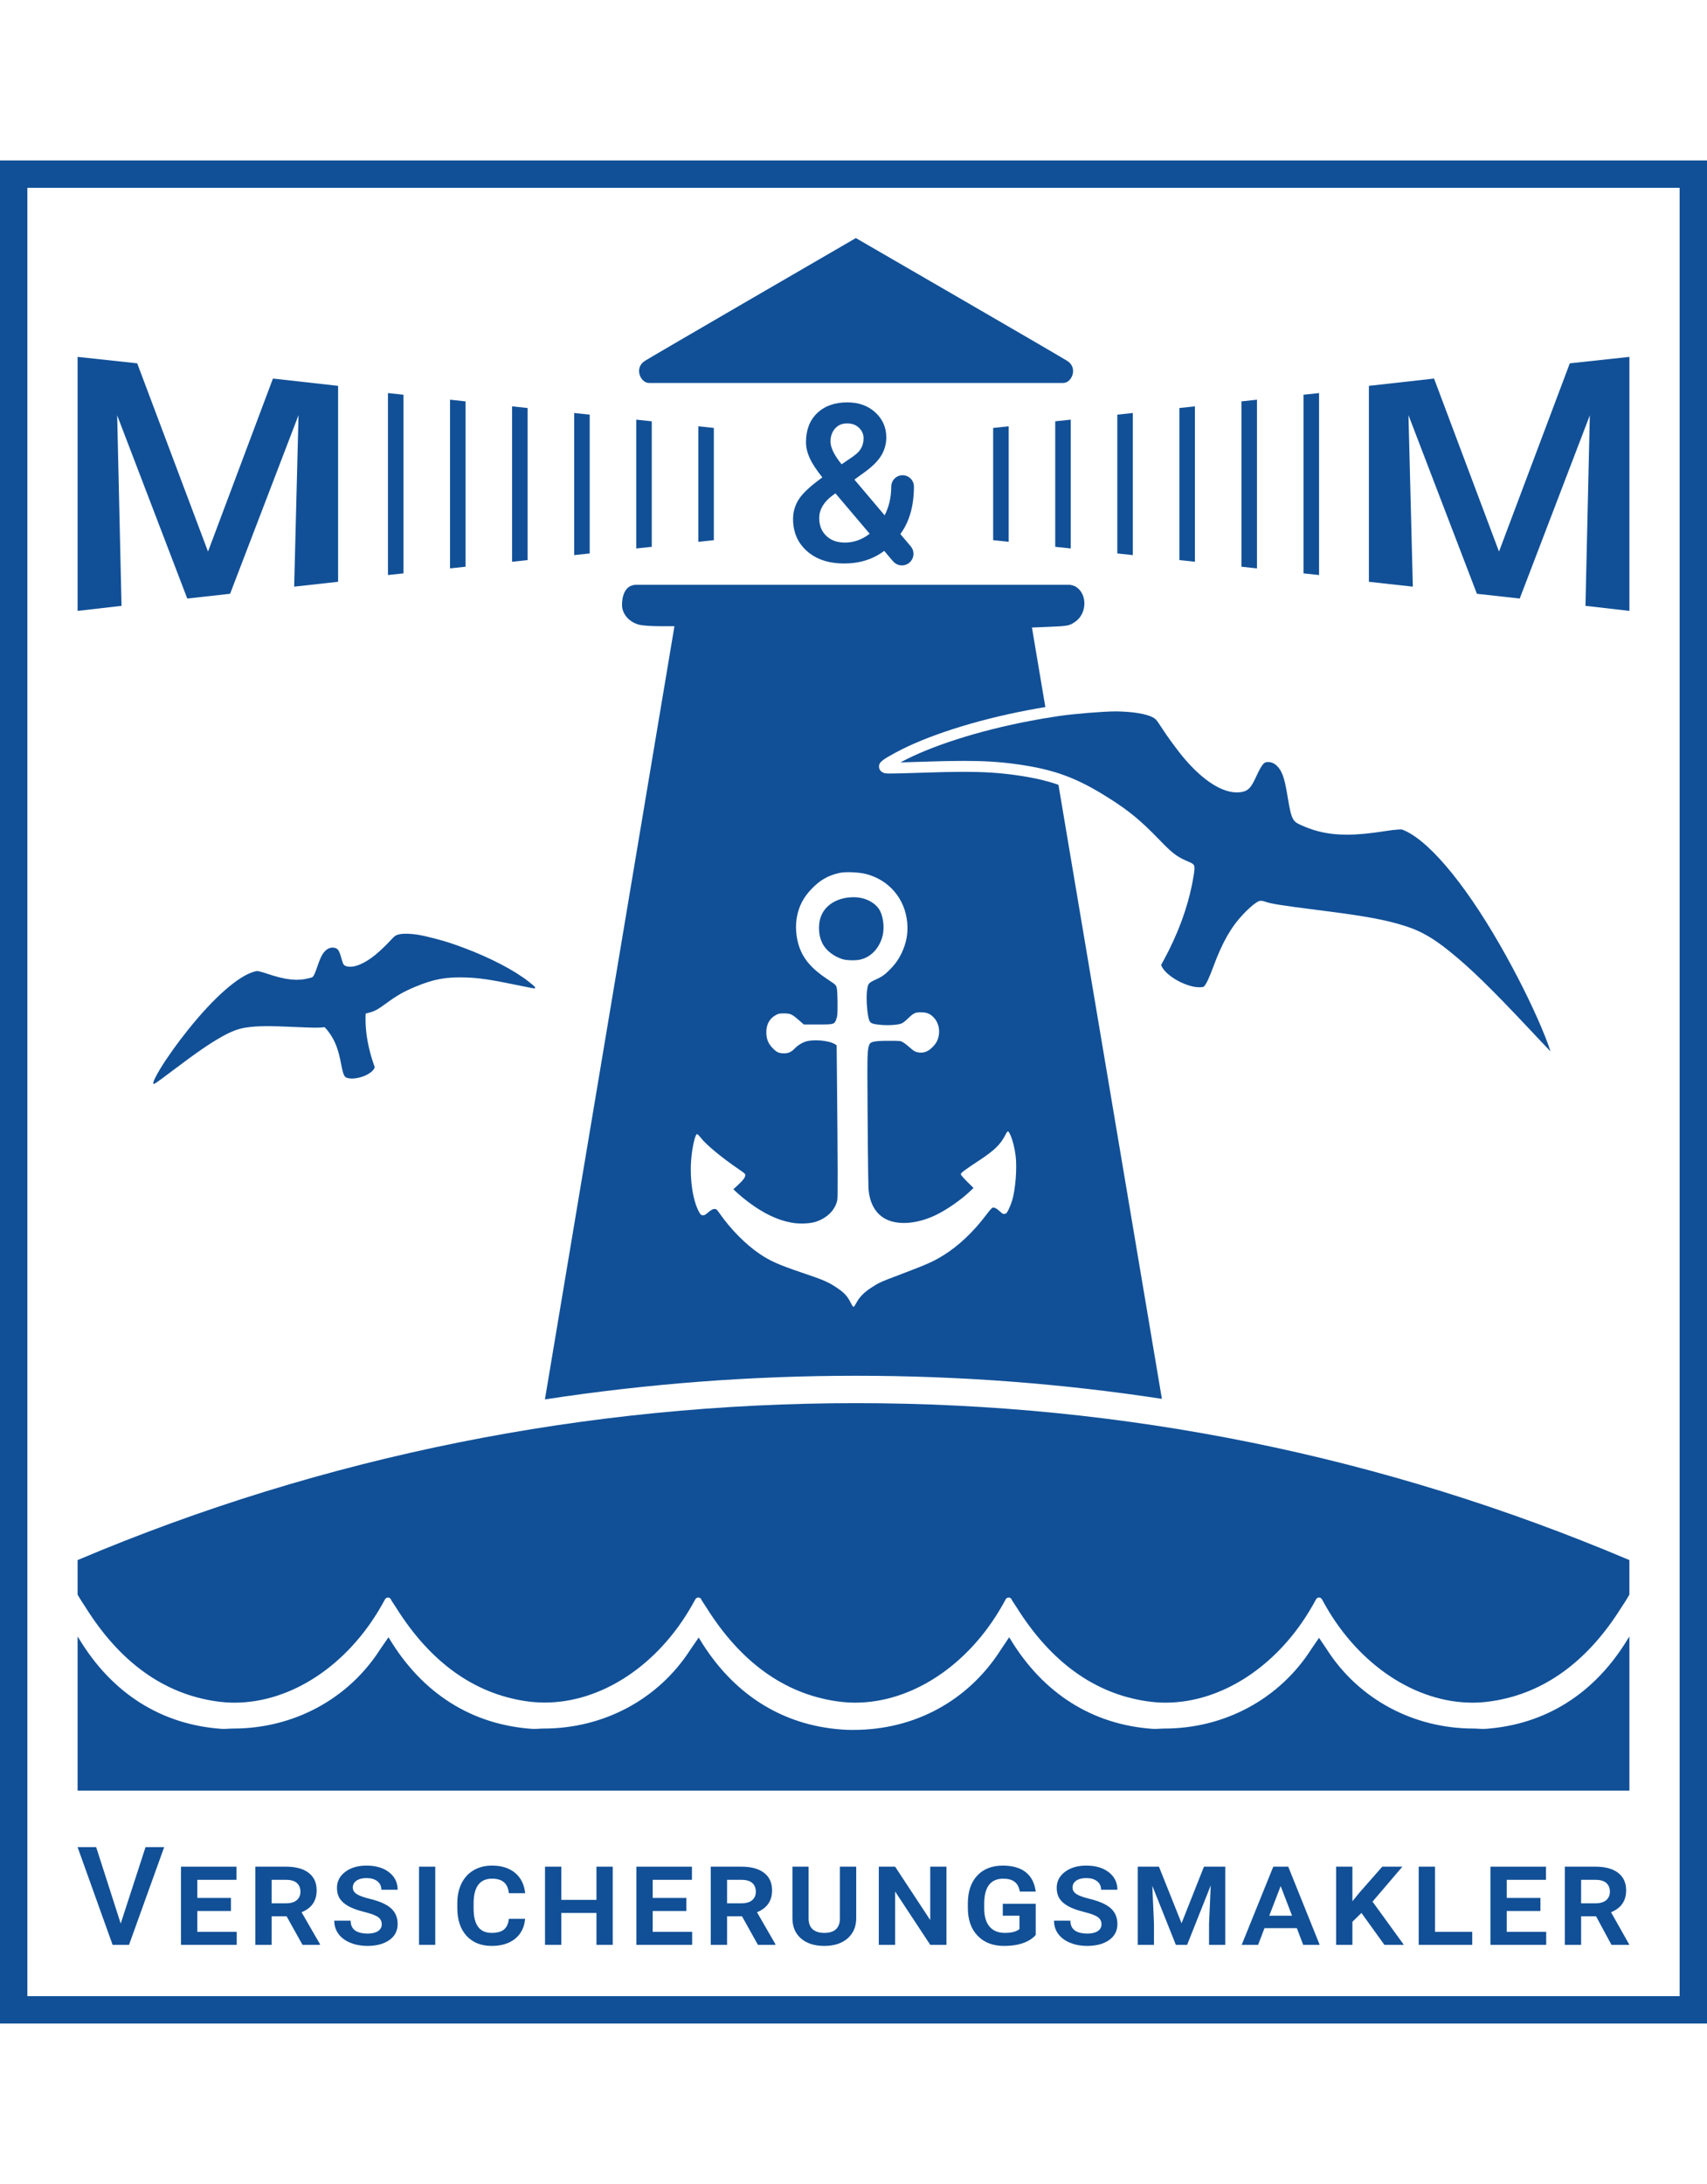 <?xml version="1.0" encoding="UTF-8" standalone="no"?>
<!DOCTYPE svg PUBLIC "-//W3C//DTD SVG 1.1//EN" "http://www.w3.org/Graphics/SVG/1.1/DTD/svg11.dtd">
<svg width="100%" height="100%" viewBox="0 0 330 422" version="1.1" xmlns="http://www.w3.org/2000/svg" xmlns:xlink="http://www.w3.org/1999/xlink" xml:space="preserve" xmlns:serif="http://www.serif.com/" style="fill-rule:evenodd;clip-rule:evenodd;stroke-linejoin:round;stroke-miterlimit:2;">
    <g id="Logo_Blau_1_" transform="matrix(1,0,0,1,0,31)">
        <g id="Versicherungsmakler">
            <path d="M23.336,340.682L28.134,325.914L31.738,325.914L24.944,344.791L21.767,344.791L15,325.914L18.592,325.914L23.336,340.682Z" style="fill:rgb(17,80,151);fill-rule:nonzero;"/>
            <path d="M44.648,338.258L38.14,338.258L38.14,342.278L45.763,342.278L45.763,344.793L34.99,344.793L34.99,329.689L45.723,329.689L45.723,332.23L38.14,332.23L38.14,335.73L44.648,335.73L44.648,338.258Z" style="fill:rgb(17,80,151);fill-rule:nonzero;"/>
            <path d="M55.406,339.281L52.515,339.281L52.515,344.791L49.366,344.791L49.366,329.687L55.277,329.687C57.162,329.687 58.623,330.082 59.661,330.873C60.697,331.664 61.216,332.795 61.216,334.264C61.216,336.295 60.244,337.705 58.3,338.492L61.852,344.649L61.852,344.793L58.48,344.793L55.406,339.281ZM52.516,336.766L55.278,336.766C56.213,336.766 56.912,336.561 57.38,336.151C57.846,335.742 58.08,335.199 58.08,334.524C58.08,333.824 57.851,333.266 57.397,332.852C56.944,332.436 56.237,332.229 55.278,332.229L52.516,332.229L52.516,336.766Z" style="fill:rgb(17,80,151);fill-rule:nonzero;"/>
            <path d="M73.802,340.824C73.802,340.254 73.576,339.799 73.127,339.457C72.678,339.115 71.794,338.781 70.477,338.451C69.16,338.123 68.12,337.748 67.358,337.324C66.598,336.9 66.039,336.406 65.679,335.84C65.319,335.274 65.141,334.592 65.141,333.797C65.141,332.535 65.672,331.5 66.736,330.692C67.799,329.885 69.174,329.481 70.859,329.481C72.674,329.481 74.13,329.914 75.228,330.776C76.327,331.641 76.874,332.764 76.874,334.147L73.724,334.147C73.724,333.448 73.465,332.897 72.946,332.496C72.428,332.094 71.732,331.892 70.859,331.892C70.039,331.892 69.389,332.06 68.916,332.392C68.438,332.724 68.203,333.167 68.203,333.72C68.203,334.222 68.446,334.636 68.933,334.966C69.422,335.294 70.285,335.609 71.52,335.911C73.43,336.378 74.8,336.997 75.63,337.765C76.459,338.536 76.874,339.534 76.874,340.761C76.874,342.083 76.338,343.12 75.267,343.872C74.196,344.624 72.777,345 71.014,345C69.822,345 68.731,344.799 67.742,344.396C66.752,343.993 65.984,343.424 65.44,342.691C64.895,341.957 64.624,341.101 64.624,340.125L67.787,340.125C67.787,341.783 68.892,342.613 71.106,342.613C71.944,342.613 72.603,342.453 73.084,342.134C73.562,341.814 73.802,341.377 73.802,340.824Z" style="fill:rgb(17,80,151);fill-rule:nonzero;"/>
            <rect x="81.007" y="329.687" width="3.138" height="15.104" style="fill:rgb(17,80,151);fill-rule:nonzero;"/>
            <path d="M101.515,339.762C101.369,341.412 100.722,342.699 99.577,343.619C98.431,344.539 96.921,345 95.046,345C93.006,345 91.39,344.352 90.195,343.055C89.004,341.758 88.407,339.955 88.407,337.649L88.407,336.766C88.407,335.305 88.679,334.024 89.223,332.922C89.767,331.82 90.55,330.971 91.57,330.375C92.591,329.777 93.774,329.48 95.124,329.48C96.974,329.48 98.46,329.951 99.584,330.892C100.708,331.834 101.355,333.144 101.527,334.82L98.378,334.82C98.274,333.853 97.952,333.142 97.413,332.689C96.872,332.234 96.108,332.006 95.124,332.006C92.747,332.006 91.558,333.607 91.558,336.804L91.558,337.738C91.558,339.338 91.848,340.529 92.427,341.31C93.006,342.092 93.879,342.484 95.046,342.484C96.083,342.484 96.87,342.273 97.404,341.849C97.941,341.424 98.264,340.728 98.378,339.76L101.515,339.762Z" style="fill:rgb(17,80,151);fill-rule:nonzero;"/>
            <path d="M118.457,344.791L115.307,344.791L115.307,338.633L108.513,338.633L108.513,344.791L105.363,344.791L105.363,329.687L108.513,329.687L108.513,336.105L115.307,336.105L115.307,329.687L118.457,329.687L118.457,344.791Z" style="fill:rgb(17,80,151);fill-rule:nonzero;"/>
            <path d="M132.69,338.258L126.181,338.258L126.181,342.278L133.805,342.278L133.805,344.793L123.031,344.793L123.031,329.689L133.766,329.689L133.766,332.23L126.181,332.23L126.181,335.73L132.69,335.73L132.69,338.258Z" style="fill:rgb(17,80,151);fill-rule:nonzero;"/>
            <path d="M143.448,339.281L140.556,339.281L140.556,344.791L137.406,344.791L137.406,329.687L143.318,329.687C145.204,329.687 146.665,330.082 147.702,330.873C148.738,331.664 149.258,332.795 149.258,334.264C149.258,336.295 148.286,337.705 146.341,338.492L149.894,344.649L149.894,344.793L146.523,344.793L143.448,339.281ZM140.557,336.766L143.319,336.766C144.254,336.766 144.954,336.561 145.422,336.151C145.888,335.742 146.121,335.199 146.121,334.524C146.121,333.824 145.893,333.266 145.439,332.852C144.985,332.436 144.278,332.229 143.319,332.229L140.557,332.229L140.557,336.766Z" style="fill:rgb(17,80,151);fill-rule:nonzero;"/>
            <path d="M165.525,329.687L165.525,339.631C165.525,341.274 164.969,342.58 163.859,343.547C162.749,344.516 161.247,345 159.353,345C157.46,345 155.96,344.521 154.855,343.566C153.749,342.611 153.195,341.299 153.195,339.629L153.195,329.687L156.32,329.687L156.32,339.644C156.32,340.638 156.591,341.361 157.136,341.81C157.681,342.258 158.419,342.484 159.353,342.484C161.332,342.484 162.339,341.568 162.374,339.736L162.374,329.687L165.525,329.687Z" style="fill:rgb(17,80,151);fill-rule:nonzero;"/>
            <path d="M182.973,344.791L179.836,344.791L173.042,334.484L173.042,344.791L169.891,344.791L169.891,329.687L173.042,329.687L179.836,340.006L179.836,329.687L182.973,329.687L182.973,344.791Z" style="fill:rgb(17,80,151);fill-rule:nonzero;"/>
            <path d="M200.227,342.887L199.93,343.199C198.633,344.399 196.692,345.002 194.108,345.002C191.964,345.002 190.261,344.351 189.001,343.043C187.738,341.737 187.106,339.939 187.106,337.649L187.106,336.805C187.106,334.516 187.709,332.721 188.91,331.424C190.11,330.129 191.765,329.481 193.876,329.481C195.733,329.481 197.203,329.901 198.285,330.746C199.364,331.588 200.014,332.84 200.227,334.5L197.155,334.5C197,333.635 196.662,333.004 196.137,332.604C195.614,332.208 194.886,332.008 193.952,332.008C191.497,332.008 190.268,333.629 190.268,336.871L190.268,337.699C190.268,339.281 190.614,340.474 191.305,341.277C191.996,342.082 192.982,342.484 194.262,342.484C195.54,342.484 196.483,342.238 197.088,341.748L197.088,339.166L193.859,339.166L193.859,336.857L200.224,336.857L200.224,342.886L200.227,342.886L200.227,342.887Z" style="fill:rgb(17,80,151);fill-rule:nonzero;"/>
            <path d="M212.943,340.824C212.943,340.254 212.717,339.799 212.268,339.457C211.818,339.115 210.935,338.781 209.618,338.451C208.3,338.123 207.261,337.748 206.5,337.324C205.738,336.9 205.179,336.406 204.82,335.84C204.461,335.274 204.281,334.592 204.281,333.797C204.281,332.535 204.812,331.5 205.878,330.692C206.94,329.885 208.316,329.481 210.001,329.481C211.814,329.481 213.272,329.914 214.37,330.776C215.468,331.641 216.016,332.764 216.016,334.147L212.866,334.147C212.866,333.448 212.606,332.897 212.089,332.496C211.57,332.094 210.875,331.892 210.002,331.892C209.18,331.892 208.531,332.06 208.057,332.392C207.583,332.724 207.344,333.167 207.344,333.72C207.344,334.222 207.588,334.636 208.075,334.966C208.563,335.294 209.427,335.609 210.663,335.911C212.571,336.378 213.942,336.997 214.772,337.765C215.601,338.536 216.016,339.534 216.016,340.761C216.016,342.083 215.48,343.12 214.41,343.872C213.338,344.624 211.92,345.001 210.156,345.001C208.965,345.001 207.873,344.8 206.883,344.397C205.893,343.994 205.127,343.425 204.582,342.692C204.037,341.958 203.765,341.102 203.765,340.126L206.929,340.126C206.929,341.784 208.035,342.614 210.248,342.614C211.086,342.614 211.746,342.454 212.225,342.135C212.703,341.814 212.943,341.377 212.943,340.824Z" style="fill:rgb(17,80,151);fill-rule:nonzero;"/>
            <path d="M224.051,329.688L228.42,340.619L232.751,329.688L236.874,329.688L236.874,344.792L233.735,344.792L233.735,340.708L234.059,333.316L229.496,344.792L227.317,344.792L222.766,333.384L223.09,340.708L223.09,344.792L219.952,344.792L219.952,329.688L224.051,329.688Z" style="fill:rgb(17,80,151);fill-rule:nonzero;"/>
            <path d="M250.705,341.562L244.455,341.562L243.223,344.791L240.047,344.791L246.152,329.687L249.045,329.687L255.125,344.791L251.936,344.791L250.705,341.562ZM245.375,339.166L249.783,339.166L247.58,333.434L245.375,339.166Z" style="fill:rgb(17,80,151);fill-rule:nonzero;"/>
            <path d="M263.199,338.633L261.449,340.332L261.449,344.791L258.299,344.791L258.299,329.687L261.449,329.687L261.449,336.365L262.875,334.627L267.219,329.688L271.11,329.688L265.339,336.444L271.395,344.793L267.634,344.793L263.199,338.633Z" style="fill:rgb(17,80,151);fill-rule:nonzero;"/>
            <path d="M277.42,342.277L284.615,342.277L284.615,344.791L274.267,344.791L274.267,329.687L277.418,329.687L277.42,342.277Z" style="fill:rgb(17,80,151);fill-rule:nonzero;"/>
            <path d="M297.799,338.258L291.289,338.258L291.289,342.278L298.913,342.278L298.913,344.793L288.139,344.793L288.139,329.689L298.875,329.689L298.875,332.23L291.289,332.23L291.289,335.73L297.799,335.73L297.799,338.258Z" style="fill:rgb(17,80,151);fill-rule:nonzero;"/>
            <path d="M308.557,339.281L305.664,339.281L305.664,344.791L302.514,344.791L302.514,329.687L308.426,329.687C310.311,329.687 311.772,330.082 312.809,330.873C313.846,331.664 314.366,332.795 314.366,334.264C314.366,336.295 313.393,337.705 311.448,338.492L315.002,344.793L311.53,344.793L308.557,339.281ZM305.664,336.766L308.426,336.766C309.36,336.766 310.061,336.561 310.528,336.151C310.995,335.742 311.227,335.199 311.227,334.524C311.227,333.824 311,333.266 310.546,332.852C310.092,332.436 309.386,332.229 308.426,332.229L305.664,332.229L305.664,336.766Z" style="fill:rgb(17,80,151);fill-rule:nonzero;"/>
        </g>
        <path id="Basis_unten" d="M287.176,303.059C286.422,303.11 285.655,303 284.902,303L284.9,303C273.303,303 262.687,297.367 256.506,287.713L254.996,285.471L253.484,287.68C247.306,297.333 236.69,303 225.093,303L225.091,303C224.336,303 223.57,303.109 222.817,303.059C211.202,302.235 201.676,296.254 195.27,285.639L195.089,285.368L193.441,287.831C187.261,297.485 177.001,303.261 165.001,303.261L165.001,303.267C164.001,303.267 163.525,303.244 162.772,303.193C151.158,302.369 141.656,296.324 135.251,285.708L135.082,285.402L133.487,287.714C127.306,297.365 116.695,303 105.099,303L105.097,303C104.342,303 103.576,303.109 102.823,303.059C91.207,302.235 81.681,296.253 75.276,285.639L75.095,285.368L73.494,287.697C67.313,297.35 56.697,303 45.101,303L45.099,303C44.344,303 43.578,303.109 42.826,303.059C31.211,302.235 21.685,296.254 15.278,285.639L15,285.234L15,315L315,315L315,285.234L314.723,285.636C308.315,296.254 298.791,302.234 287.176,303.059Z" style="fill:rgb(17,80,151);fill-rule:nonzero;"/>
        <path id="Basis_oben" d="M314.802,270.366C267.358,250.3 217.456,240.124 165.5,240.124C113.543,240.124 62.643,250.3 15.197,270.366C15.132,270.392 15.065,270.425 15,270.452L15,277.119L15.276,277.588C15.395,277.786 15.516,277.983 15.637,278.178C15.709,278.294 15.772,278.397 15.841,278.507L16.576,279.63C23.163,290.138 31.592,296.225 41.636,297.715C42.843,297.897 44.077,298 45.306,298L45.308,298C56.289,298 67.197,290.793 73.774,279.209L74.436,278.021C74.582,277.761 74.878,277.631 75.167,277.707C75.402,277.769 75.573,277.957 75.627,278.186L76.573,279.631C83.16,290.139 91.59,296.215 101.633,297.704C102.84,297.887 104.074,297.978 105.304,297.978L105.305,297.978C116.288,297.978 127.196,290.782 133.772,279.198L134.433,278.015C134.578,277.755 134.875,277.626 135.164,277.703C135.399,277.765 135.569,277.954 135.625,278.183L136.569,279.627C143.158,290.135 151.587,296.222 161.631,297.712C162.838,297.894 164.07,297.997 165.301,297.997L165.303,297.997C176.285,297.997 187.193,290.79 193.77,279.206L194.43,278.018C194.575,277.759 194.874,277.626 195.16,277.704C195.396,277.766 195.566,277.954 195.622,278.183L196.566,279.628C203.156,290.136 211.586,296.222 221.628,297.712C222.835,297.894 224.067,297.997 225.298,297.997L225.3,297.997C236.281,297.997 247.189,290.79 253.766,279.206L254.426,278.018C254.434,278.003 254.447,277.993 254.454,277.981C254.475,277.948 254.499,277.919 254.524,277.889C254.546,277.866 254.571,277.842 254.596,277.823C254.623,277.802 254.654,277.783 254.684,277.764C254.717,277.746 254.749,277.731 254.787,277.719C254.802,277.714 254.812,277.704 254.828,277.7C254.846,277.695 254.863,277.698 254.882,277.695C254.919,277.687 254.955,277.685 254.994,277.685C255.031,277.685 255.066,277.689 255.102,277.695C255.121,277.698 255.137,277.695 255.156,277.7C255.171,277.704 255.181,277.713 255.195,277.719C255.232,277.731 255.267,277.747 255.301,277.766C255.33,277.784 255.358,277.798 255.384,277.82C255.411,277.841 255.436,277.865 255.46,277.889C255.484,277.917 255.509,277.946 255.529,277.977C255.538,277.991 255.55,277.998 255.556,278.012L256.218,279.205C262.802,290.793 273.709,298 284.69,298L284.692,298C285.921,298 287.155,297.896 288.362,297.715C298.407,296.225 306.836,290.143 313.423,279.635L314.157,278.509C314.226,278.399 314.289,278.295 314.361,278.18C314.482,277.985 314.603,277.787 314.722,277.589L314.998,277.119L314.998,270.452C314.934,270.425 314.867,270.395 314.802,270.366Z" style="fill:rgb(17,80,151);fill-rule:nonzero;"/>
        <g>
            <path d="M204.621,120.642C202.131,119.775 199.496,119.205 196.185,118.747C193.039,118.315 190.167,118.138 186.276,118.138C184.088,118.138 181.463,118.195 178.016,118.314C174.991,118.417 173.108,118.464 172.092,118.464C171.304,118.464 171.103,118.439 170.897,118.362C170.112,118.073 169.958,117.524 169.934,117.221C169.863,116.258 170.678,115.762 173.044,114.471C178.981,111.225 188.588,108.139 198.743,106.218C200.031,105.971 200.931,105.809 202.087,105.621L199.497,90.255L202.893,90.114C206.526,89.973 206.807,89.903 208.002,89.036C210.088,87.489 210.264,83.842 208.018,82.394C207.504,82.063 206.786,81.998 206.786,81.998L123,81.998C120.779,81.998 120.226,84.294 120.249,85.935C120.27,87.693 121.712,89.293 123.68,89.739C124.267,89.881 126,89.999 127.548,89.999L130.384,89.999L105.343,239.402C125.146,236.366 145.243,234.832 165.499,234.832C185.515,234.832 205.228,236.329 224.62,239.295L204.621,120.642ZM195.667,200.975C195.284,202.213 194.651,203.509 194.417,203.509C194.316,203.509 194.146,203.542 194.056,203.575C193.955,203.609 193.673,203.429 193.347,203.113C192.703,202.507 192.175,202.236 191.862,202.359C191.738,202.405 191.174,203.046 190.623,203.791C188.179,207.034 185.284,209.76 182.39,211.551C180.419,212.768 179.418,213.218 174.328,215.155C170.037,216.775 169.854,216.868 168.311,217.89C166.915,218.826 166.127,219.66 165.484,220.865C165.295,221.226 165.067,221.531 165.002,221.531C164.924,221.531 164.686,221.193 164.481,220.763C163.897,219.579 163.299,218.88 162.172,218.092C160.201,216.73 159.514,216.424 154.786,214.825C150.558,213.395 148.837,212.629 146.853,211.278C144.183,209.487 141.255,206.524 139.127,203.471C138.608,202.729 138.472,202.604 138.203,202.604C137.785,202.604 137.515,202.751 136.793,203.358C136.321,203.764 136.142,203.854 135.84,203.821C135.511,203.789 135.422,203.71 135.105,203.11C133.946,200.95 133.337,196.983 133.608,193.246C133.777,190.835 134.386,188.134 134.747,188.134C134.85,188.134 135.176,188.459 135.492,188.863C136.504,190.192 139.668,192.796 142.933,195.003C143.869,195.633 144.081,195.825 144.081,196.05C144.081,196.48 143.698,197.009 142.695,197.943L141.771,198.798L142.561,199.531C142.999,199.936 143.933,200.715 144.644,201.243C147.593,203.472 150.376,204.79 153.09,205.263C154.635,205.534 156.685,205.433 157.799,205.05C160.006,204.284 161.516,202.717 161.875,200.837C161.979,200.263 161.966,194.406 161.809,177.973L161.742,170.966L161.338,170.72C160.234,170.066 157.462,169.807 155.942,170.201C155.132,170.415 154.23,170.966 153.598,171.632C153.013,172.251 152.408,172.532 151.628,172.532C150.635,172.532 150.207,172.364 149.498,171.653C148.597,170.764 148.216,169.942 148.155,168.76C148.066,167.092 148.686,165.853 149.947,165.156C150.5,164.851 150.657,164.818 151.57,164.818C152.809,164.818 153.102,164.954 154.457,166.136L155.398,166.958L158.126,166.958C161.291,166.958 161.314,166.946 161.695,165.876C161.886,165.347 161.922,164.976 161.911,162.847C161.897,161.181 161.853,160.245 161.754,159.863C161.595,159.299 161.585,159.289 159.962,158.217C156.909,156.178 155.334,154.355 154.487,151.888C153.868,150.063 153.713,147.843 154.092,146.007C154.509,143.981 155.32,142.436 156.796,140.861C158.462,139.091 160.107,138.134 162.325,137.663C163.507,137.414 166.053,137.526 167.45,137.888C171.876,139.036 174.952,142.663 175.379,147.214C175.582,149.331 175.222,151.256 174.275,153.217C173.598,154.59 172.9,155.526 171.663,156.708C170.841,157.485 170.535,157.688 169.396,158.229C167.854,158.938 167.796,159.016 167.606,160.503C167.415,162.012 167.662,165.189 168.046,166.156C168.272,166.73 168.664,166.888 170.318,167.036C171.907,167.17 173.798,167.023 174.384,166.72C174.599,166.619 175.127,166.191 175.556,165.774C176.626,164.739 176.929,164.604 178.035,164.604C179.116,164.604 179.759,164.85 180.446,165.538C181.324,166.417 181.717,167.724 181.493,169.03C181.324,169.975 181.028,170.55 180.332,171.27C179.375,172.262 178.438,172.577 177.312,172.307C176.874,172.206 176.557,172.014 175.926,171.44C175.477,171.035 174.878,170.573 174.598,170.415C174.091,170.112 174.078,170.112 171.784,170.112C169.147,170.112 168.326,170.268 168.088,170.786C167.752,171.518 167.673,172.623 167.684,176.532C167.717,185.643 167.83,197.673 167.899,198.651C168.101,201.555 169.317,203.641 171.389,204.631C173.856,205.815 177.629,205.432 181.191,203.641C183.148,202.661 185.73,200.87 187.349,199.35L188.205,198.548L186.976,197.333C186.221,196.576 185.747,196.026 185.747,195.879C185.747,195.631 186.469,195.081 189.296,193.223C192.226,191.295 193.372,190.182 194.317,188.378C194.847,187.364 194.903,187.364 195.367,188.411C195.782,189.323 196.178,190.933 196.346,192.365C196.635,194.792 196.309,198.845 195.667,200.975Z" style="fill:rgb(17,80,151);fill-rule:nonzero;"/>
            <path d="M170.494,150.291C171.022,148.735 170.865,146.472 170.143,145.019C169.558,143.847 168.127,142.855 166.528,142.518C165.132,142.214 163.352,142.372 162.013,142.902C159.648,143.836 158.339,145.718 158.339,148.207C158.329,149.436 158.499,150.223 158.972,151.237C159.613,152.599 161.19,153.839 162.947,154.358C163.734,154.583 165.46,154.616 166.316,154.413C168.264,153.951 169.772,152.463 170.494,150.291Z" style="fill:rgb(17,80,151);fill-rule:nonzero;"/>
        </g>
        <path id="Möwe_3_" d="M80.902,149.63C79.163,149.356 77.68,149.352 76.878,149.613C76.413,149.766 76.222,149.912 75.588,150.611C74.859,151.417 73.484,152.741 72.706,153.382C70.568,155.162 68.5,156.039 67.151,155.744C66.445,155.588 66.336,155.432 65.968,154.07C65.59,152.683 65.327,152.288 64.679,152.139C63.817,151.945 62.95,152.414 62.339,153.415C62.039,153.9 61.784,154.51 61.386,155.655C60.96,156.903 60.736,157.427 60.527,157.681C60.402,157.832 60.294,157.88 59.677,158.03C57.372,158.592 55.173,158.342 51.601,157.131C51.113,156.962 50.481,156.776 50.201,156.714C49.691,156.602 49.681,156.604 49.187,156.736C46.116,157.556 41.394,161.687 36.382,167.947C34.282,170.567 32.407,173.19 31.005,175.468C30.107,176.94 29.536,178.141 29.631,178.379C29.72,178.595 30.001,178.406 33.387,175.855C38.152,172.263 40.613,170.573 43.023,169.236C44.8,168.246 46.138,167.754 47.626,167.539C49.755,167.227 51.909,167.208 56.923,167.435C60.497,167.598 61.804,167.617 62.434,167.499C62.548,167.48 62.675,167.47 62.717,167.479C62.841,167.506 63.494,168.291 63.917,168.937C64.881,170.392 65.464,172.014 65.938,174.568C66.246,176.207 66.463,176.855 66.801,177.13C67.016,177.314 67.72,177.436 68.295,177.399C70,177.294 71.803,176.439 72.313,175.503L72.453,175.245L72.155,174.366C71.242,171.663 70.734,168.954 70.67,166.469C70.655,165.898 70.674,164.855 70.703,164.84C70.715,164.835 70.959,164.77 71.248,164.703C72.369,164.424 72.981,164.1 74.551,162.95C76.728,161.355 78.051,160.597 80.264,159.676C83.857,158.179 86.209,157.747 90.082,157.876C92.664,157.963 94.91,158.293 99.785,159.308C102.104,159.789 103.198,159.997 103.307,159.977C103.671,159.911 103.492,159.69 102.28,158.732C99.49,156.516 94.789,154.06 89.653,152.143C88.61,151.749 88.068,151.56 86.768,151.127C85.355,150.655 82.042,149.809 80.902,149.63Z" style="fill:rgb(17,80,151);fill-rule:nonzero;"/>
        <path id="Möwe" d="M243.711,143.052C244.053,143.052 244.425,143.169 244.623,143.24C245.644,143.618 247.969,143.986 254.589,144.821C264.13,146.023 268.014,146.739 271.901,148.011C274.709,148.919 277.108,150.303 280.182,152.784C284.249,156.052 288.231,159.93 295.958,168.155C297.4,169.691 298.741,171.117 299.75,172.16C299.507,171.4 299.171,170.453 298.718,169.314C296.864,164.679 294.28,159.334 291.249,153.853C284.164,141.022 276.848,131.938 271.677,129.554C271.059,129.27 271.054,129.27 270.816,129.27C270.681,129.27 270.518,129.278 270.306,129.288C269.857,129.308 268.709,129.437 267.714,129.598C264.776,130.064 262.443,130.28 260.366,130.28C257.183,130.28 254.585,129.767 251.936,128.617C250.852,128.148 250.356,127.914 249.982,127.258C249.593,126.574 249.335,125.514 248.915,122.891C248.547,120.672 248.291,119.569 247.936,118.68C247.322,117.132 246.316,116.244 245.176,116.244L245.06,116.248C244.504,116.277 244.135,116.297 242.973,118.79C241.866,121.182 241.377,122.015 239.348,122.107C236.357,122.253 232.619,119.86 229.002,115.619C227.75,114.166 225.592,111.233 224.478,109.469C223.562,108.026 223.376,107.887 222.813,107.586C221.562,106.929 218.961,106.506 215.862,106.459L215.676,106.459C213.365,106.459 207.338,106.95 204.745,107.351C202.178,107.741 201.131,107.918 199.139,108.299C189.201,110.179 179.839,113.175 174.084,116.317C175.084,116.292 176.363,116.253 177.941,116.2C181.413,116.079 184.059,116.023 186.274,116.023C190.268,116.023 193.223,116.206 196.472,116.653C203.797,117.665 208.16,119.268 214.429,123.25C218.296,125.701 220.562,127.573 224.124,131.263C226.544,133.777 227.467,134.495 229.323,135.312C229.753,135.494 230.137,135.671 230.26,135.726C230.332,135.759 230.438,135.817 230.5,135.865C231.01,136.255 231.131,136.347 230.442,139.922C229.506,144.597 227.655,149.574 225.085,154.322L224.474,155.445L224.502,155.53C224.965,156.887 227.564,158.899 230.548,159.608C230.966,159.708 231.464,159.765 231.916,159.765C232.356,159.765 232.589,159.71 232.642,159.69C233.172,159.389 233.948,157.451 234.56,155.796C236.296,151.109 237.958,148.183 240.298,145.694C240.704,145.262 242.78,143.097 243.701,143.053C243.707,143.052 243.709,143.052 243.711,143.052Z" style="fill:rgb(17,80,151);fill-rule:nonzero;"/>
        <g id="M_x26_M">
            <path d="M315,37.96L315,87.038L306.504,86.066L307.348,49.251L293.796,84.654L285.517,83.734L272.288,49.218L273.132,82.358L264.638,81.416L264.638,43.557L277.234,42.148L289.789,75.579L303.477,39.203L315,37.96Z" style="fill:rgb(17,80,151);fill-rule:nonzero;"/>
            <path id="_x31_2_" serif:id="_x31_2" d="M252,79.791L255.002,80.111L255.002,44.95L252,45.272L252,79.791Z" style="fill:rgb(17,80,151);fill-rule:nonzero;"/>
            <path id="_x31_1_" serif:id="_x31_1" d="M240.001,78.507L243.001,78.828L243.001,46.233L240.001,46.556L240.001,78.507Z" style="fill:rgb(17,80,151);fill-rule:nonzero;"/>
            <path id="_x31_0_" serif:id="_x31_0" d="M228.001,77.224L231.001,77.544L231.001,47.518L228.001,47.84L228.001,77.224Z" style="fill:rgb(17,80,151);fill-rule:nonzero;"/>
            <path id="_x39_" d="M215.998,75.94L218.998,76.261L218.998,48.801L215.998,49.123L215.998,75.94Z" style="fill:rgb(17,80,151);fill-rule:nonzero;"/>
            <path id="_x38_" d="M203.998,74.656L207,74.977L207,50.087L203.998,50.407L203.998,74.656Z" style="fill:rgb(17,80,151);fill-rule:nonzero;"/>
            <path id="_x37_" d="M191.999,73.373L195.001,73.693L195.001,51.37L191.999,51.69L191.999,73.373Z" style="fill:rgb(17,80,151);fill-rule:nonzero;"/>
            <path id="Roboto_Medium_100pt_1_" d="M176.07,74.571L174.06,72.196C175.808,69.811 176.681,66.753 176.681,63.022L176.683,63.022C176.683,61.813 175.702,60.829 174.491,60.829C173.279,60.829 172.302,61.811 172.302,63.02L172.294,63.02C172.294,65.061 171.87,66.913 171.023,68.577L165.177,61.669L167.238,60.171C168.693,59.116 169.743,58.058 170.38,56.997C171.019,55.936 171.339,54.774 171.339,53.513C171.339,51.599 170.634,49.993 169.226,48.695C167.818,47.4 166.011,46.75 163.806,46.75C161.367,46.75 159.422,47.441 157.98,48.822C156.538,50.203 155.816,52.078 155.816,54.447C155.816,55.422 156.048,56.426 156.513,57.467C156.978,58.508 157.798,59.768 158.979,61.252C156.73,62.863 155.226,64.254 154.462,65.426C153.7,66.598 153.318,67.883 153.318,69.285C153.318,71.838 154.214,73.908 156.013,75.496C157.806,77.084 160.203,77.879 163.201,77.879C166.197,77.879 168.776,77.067 170.938,75.445L172.645,77.461L172.651,77.457C173.451,78.4 174.858,78.518 175.801,77.721C176.742,76.924 176.862,75.518 176.067,74.575L176.07,74.571ZM161.43,51.808C162.013,51.14 162.796,50.808 163.783,50.808C164.698,50.808 165.454,51.089 166.051,51.652C166.649,52.211 166.946,52.886 166.946,53.679C166.946,54.87 166.516,55.851 165.657,56.615L165.012,57.135L162.702,58.715C161.27,56.953 160.557,55.49 160.557,54.326C160.557,53.31 160.848,52.472 161.43,51.808ZM163.345,73.841C161.832,73.841 160.626,73.403 159.725,72.529C158.825,71.658 158.371,70.521 158.371,69.119C158.371,67.494 159.204,66.055 160.868,64.791L161.514,64.332L168.131,72.135C166.646,73.272 165.052,73.841 163.345,73.841Z" style="fill:rgb(17,80,151);fill-rule:nonzero;"/>
            <path id="_x36_" d="M138,73.373L135,73.693L135,51.37L138,51.69L138,73.373Z" style="fill:rgb(17,80,151);fill-rule:nonzero;"/>
            <path id="_x35_" d="M126,74.656L123,74.977L123,50.087L126,50.407L126,74.656Z" style="fill:rgb(17,80,151);fill-rule:nonzero;"/>
            <path id="_x34_" d="M114.001,75.94L110.999,76.261L110.999,48.801L114.001,49.123L114.001,75.94Z" style="fill:rgb(17,80,151);fill-rule:nonzero;"/>
            <path id="_x33_" d="M102,77.224L98.998,77.544L98.998,47.518L102,47.84L102,77.224Z" style="fill:rgb(17,80,151);fill-rule:nonzero;"/>
            <path id="_x32_" d="M89.999,78.507L86.999,78.828L86.999,46.233L89.999,46.556L89.999,78.507Z" style="fill:rgb(17,80,151);fill-rule:nonzero;"/>
            <path id="_x31_" d="M77.998,79.791L75,80.111L75,44.95L77.998,45.272L77.998,79.791Z" style="fill:rgb(17,80,151);fill-rule:nonzero;"/>
            <path d="M26.525,39.202L40.213,75.578L52.765,42.147L65.362,43.556L65.362,81.415L56.868,82.357L57.712,49.217L44.482,83.734L36.204,84.654L22.652,49.251L23.495,86.066L15,87.038L15,37.96L26.525,39.202Z" style="fill:rgb(17,80,151);fill-rule:nonzero;"/>
        </g>
        <path id="Dach_3_" d="M165.455,15C165.455,15 125.766,38.006 124.615,38.768C122.575,40.119 123.794,42.999 125.482,42.999L205.529,42.999C207.218,42.999 208.419,40.118 206.379,38.768C205.229,38.006 165.455,15 165.455,15" style="fill:rgb(17,80,151);fill-rule:nonzero;"/>
        <path id="Rahmen" d="M324.709,5.291L324.709,354.709L5.291,354.709L5.291,5.291L324.709,5.291M330,0L0,0L0,360L330,360L330,0Z" style="fill:rgb(17,80,151);fill-rule:nonzero;"/>
    </g>
</svg>

